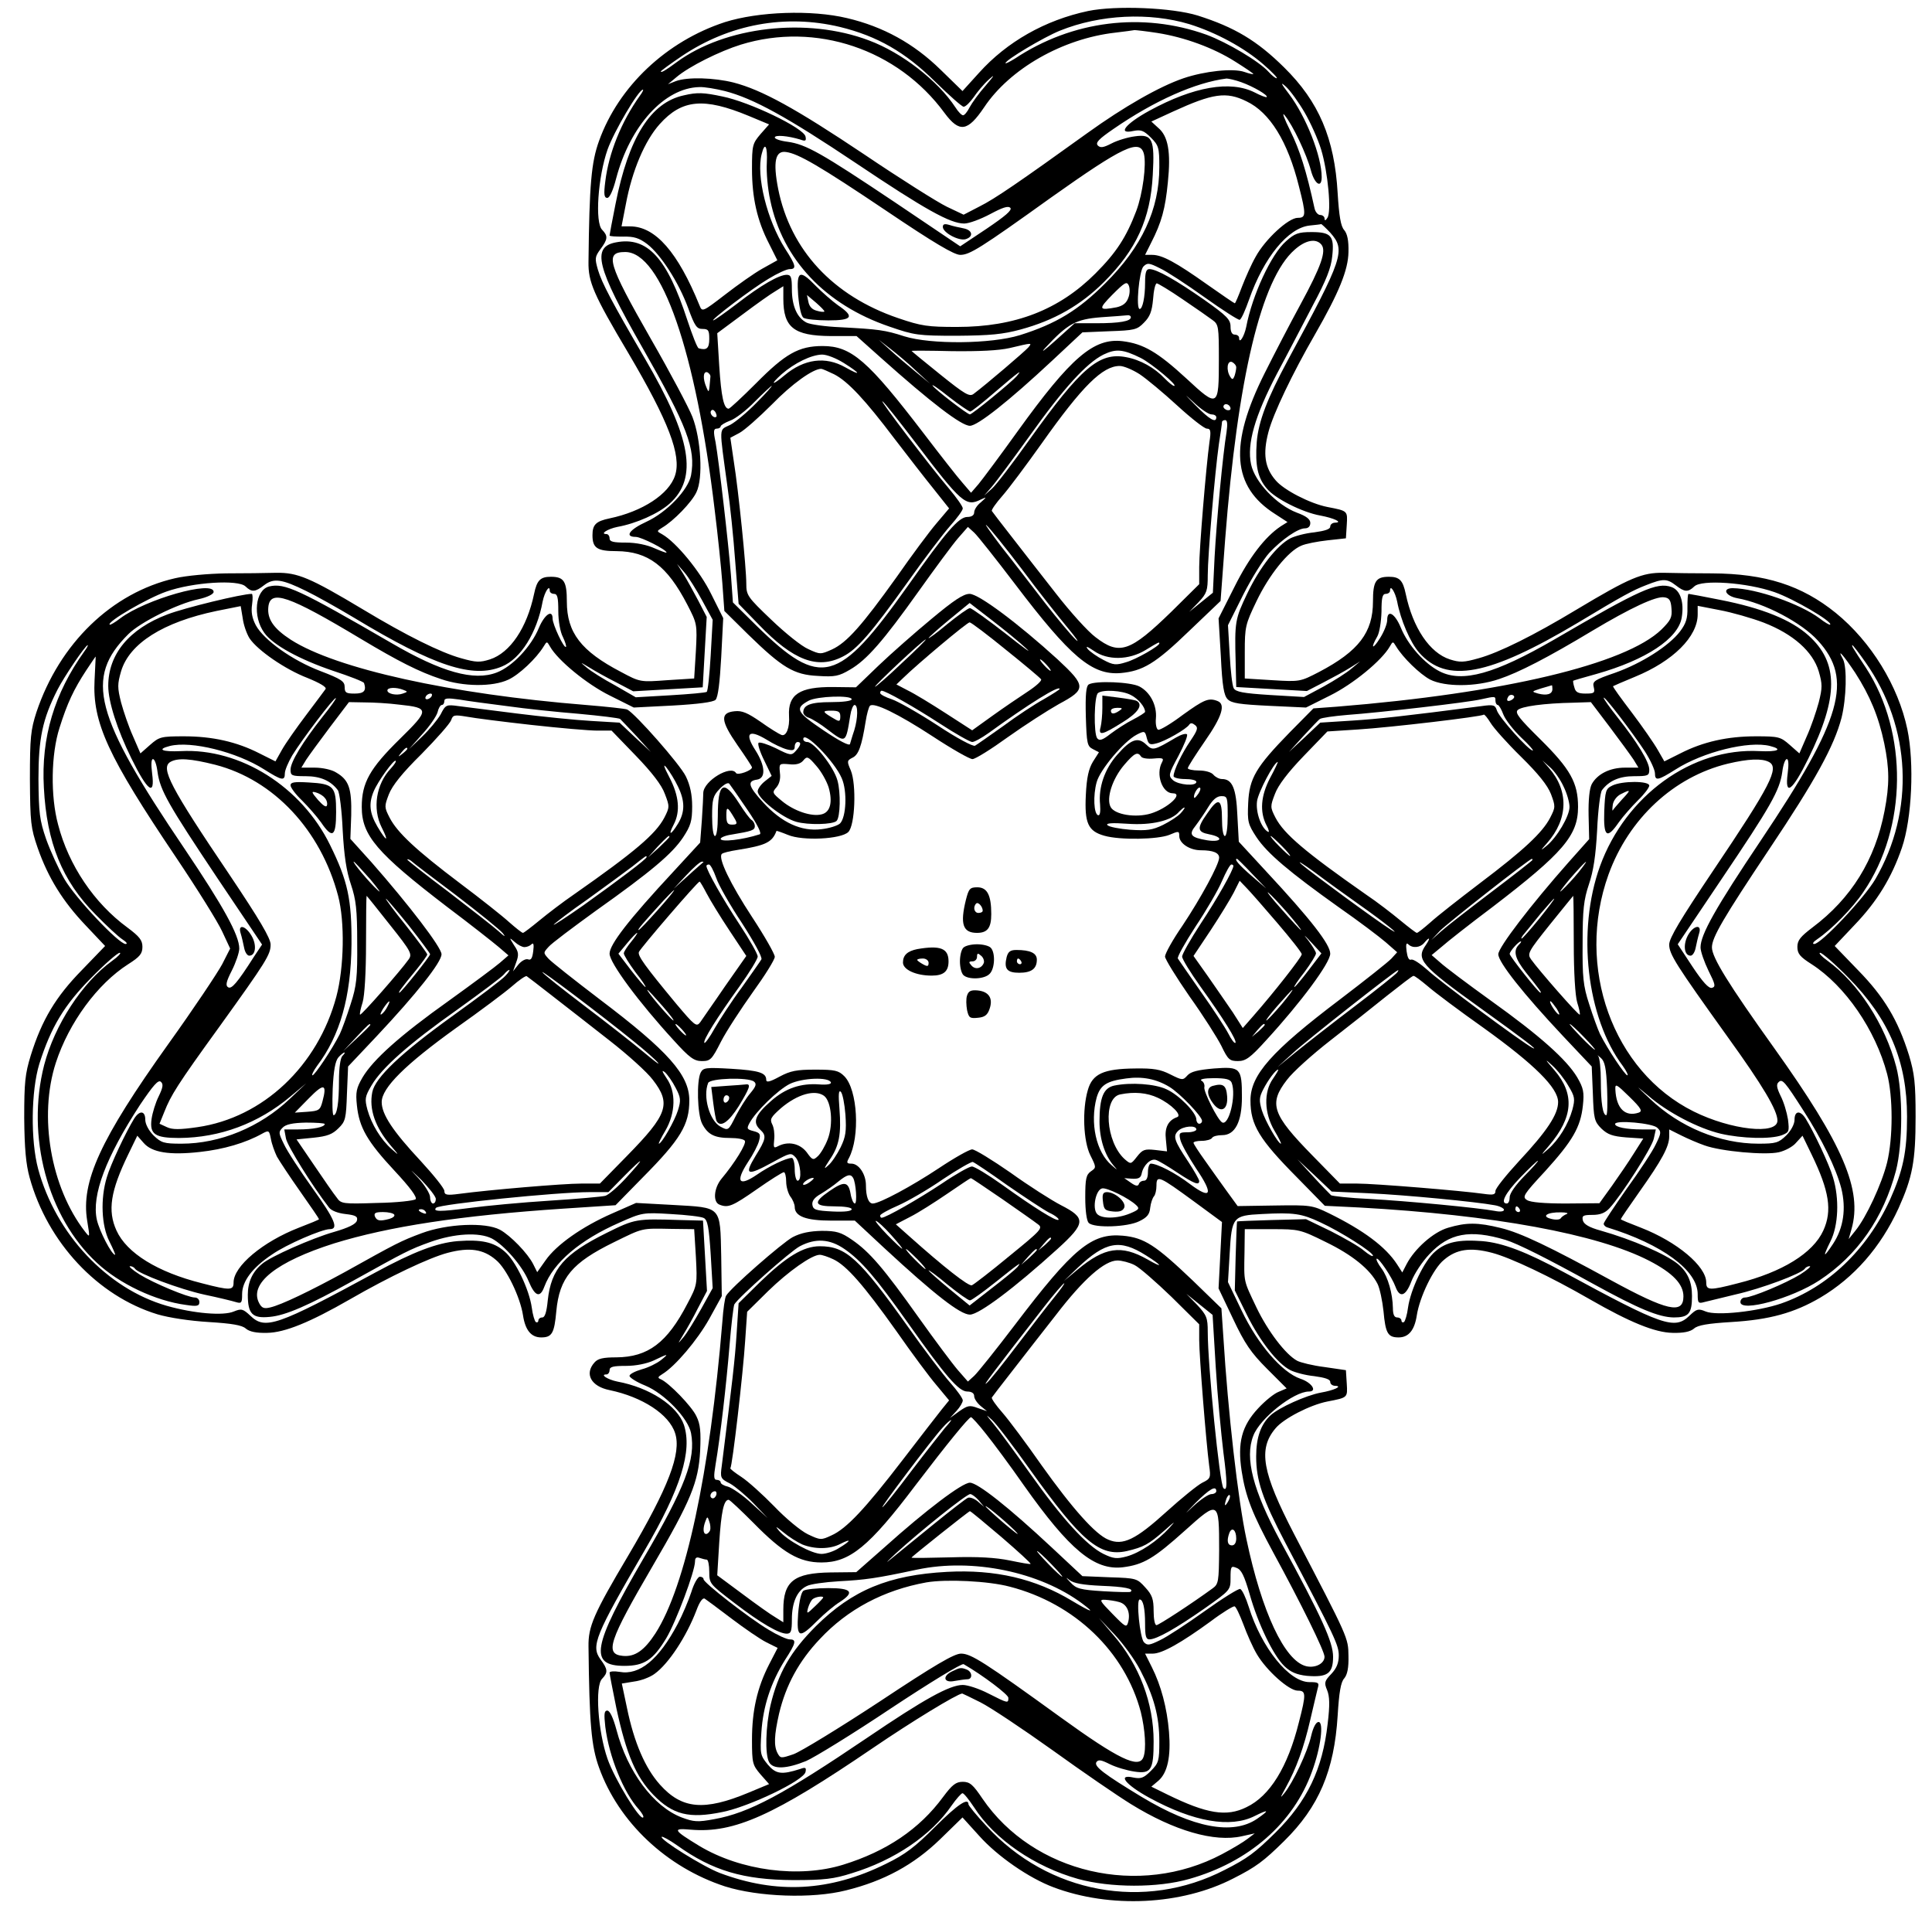 <?xml version="1.0" encoding="UTF-8" standalone="no"?>
<svg
    xmlns:rdf="http://www.w3.org/1999/02/22-rdf-syntax-ns#"
    xmlns="http://www.w3.org/2000/svg"
    xmlns:cc="http://web.resource.org/cc/"
    xmlns:dc="http://purl.org/dc/elements/1.1/"
    xmlns:svg="http://www.w3.org/2000/svg"
    xmlns:inkscape="http://www.inkscape.org/namespaces/inkscape"
    xmlns:sodipodi="http://sodipodi.sourceforge.net/DTD/sodipodi-0.dtd"
    xmlns:ns1="http://sozi.baierouge.fr"
    xmlns:xlink="http://www.w3.org/1999/xlink"
    version="1.0"
    viewBox="0 0 468 464"
  >
  <g
      transform="translate(0 464) scale(.069 -.069)"
      fill="#000000"
    >
    <path
        d="m3820 6686c-151-32-285-108-383-217l-58-64-77 75c-94 92-201 151-328 181-125 30-312 23-429-14-205-67-373-225-442-417-27-75-34-151-37-425-1-70 17-113 140-320 141-239 187-359 164-429-21-66-115-127-230-151-48-10-60-22-60-59 0-45 16-56 85-56 110-1 177-51 248-188 34-66 35-68 30-163l-6-96-95-6c-94-7-95-7-162 29-140 73-190 138-190 247 0 71-10 87-56 87-37 0-49-12-59-60-25-119-84-207-155-230-35-11-48-11-101 4-72 20-193 80-344 171-187 112-230 130-305 129-36-1-115-2-176-2-63-1-140-8-179-17-223-51-406-229-487-470-20-62-23-88-23-235 1-153 3-171 27-241 37-106 89-189 169-273l68-72-82-85c-91-93-140-174-179-299-20-65-23-95-23-220 1-107 6-162 19-209 63-228 239-416 449-480 41-12 113-23 180-27 81-5 117-11 130-23 13-11 37-16 75-15 62 1 150 37 291 118 137 79 278 146 343 163 76 20 125 13 169-25 37-30 85-130 95-194 8-53 29-78 64-78 38 0 46 15 53 92 11 117 55 170 202 242 104 51 95 49 201 47l81-1 6-97c5-97 5-99-30-165-71-137-138-187-249-188-46 0-65-4-77-18-36-40-12-84 53-97 115-24 209-85 230-151 23-70-23-190-164-429-123-207-141-250-140-320 3-274 10-350 37-425 69-192 237-350 442-417 117-37 307-44 425-14 134 33 238 90 330 179l79 77 58-64c65-73 176-149 261-181 199-75 450-63 632 31 79 40 106 60 178 131 122 120 176 247 188 440 5 82 11 118 23 131 11 13 16 37 15 79-1 64 1 60-191 428-112 216-127 298-65 371 28 34 121 82 182 94 72 14 71 13 68 63l-3 47-75 11c-41 5-85 16-96 22-41 22-103 104-143 187-46 97-44 86-42 193l1 82h96c94 0 99-1 188-45 93-45 156-96 182-147 8-16 17-59 21-96 7-77 15-92 53-92 35 0 56 25 64 78 10 64 58 164 95 194 44 38 93 45 169 25 65-17 206-84 343-163 141-81 229-117 291-118 38-1 62 4 75 15 13 12 49 18 131 23 134 8 221 32 313 86 118 70 211 176 274 313 49 109 60 165 60 322 0 119-4 151-23 215-39 125-88 206-179 299l-82 85 68 72c81 84 132 168 168 273 35 102 44 297 19 416-32 152-127 307-251 408-120 97-248 138-435 139-58 0-134 1-170 2-75 1-118-17-305-129-151-91-272-151-344-171-53-15-66-15-101-4-71 23-130 111-155 230-10 48-22 60-59 60-46 0-56-16-56-87 0-108-50-174-189-247-66-34-67-35-164-29l-97 6v93c0 88 2 97 41 178 44 92 111 176 157 195 15 7 57 15 93 19l64 7 3 47c3 50 4 49-68 63-61 12-154 60-182 94-38 44-45 93-25 169 17 65 84 205 163 342 85 148 117 227 118 290 1 40-4 64-15 77-12 13-18 49-23 130-11 192-66 321-188 441-95 94-174 141-303 182-90 28-288 36-385 16zm355-46c96-30 193-83 260-141 31-27 52-49 47-49s-17 10-28 22c-33 37-146 104-219 131-224 80-470 50-672-84-18-11-33-19-33-16 0 11 134 91 191 114 141 57 314 65 454 23zm-1226-10c131-32 230-89 334-192 49-48 94-88 100-88 7 0 22 15 35 33 12 18 36 47 54 63 22 20 19 14-11-21-24-27-49-62-57-77-8-16-18-28-23-28s-17 12-27 28c-61 93-188 192-304 235-217 82-504 49-675-77-39-29-55-38-55-32 0 2 34 27 74 54 167 112 363 148 555 102zm1114-21c95-15 197-52 274-101 35-22 63-41 63-43s-14 1-31 7c-40 14-140 3-214-22-85-29-209-100-337-192-242-174-325-231-379-258l-56-29-59 28c-33 16-163 98-289 183-242 162-360 227-460 253-68 17-161 20-202 5l-28-11 30 25c45 38 152 91 226 114 263 81 551-16 715-240 52-70 81-66 139 20 90 135 275 241 460 262 33 4 64 8 68 9 5 0 41-4 80-10zm295-173c42-15 95-46 89-52-2-2-21 5-42 16-85 43-214 21-370-64-84-46-114-84-56-71 26 5 36 2 61-23 28-28 30-36 30-104 0-148-61-280-190-408-94-94-172-142-300-182-101-31-312-33-405-4-68 22-91 25-225 32-52 2-106 10-118 16-34 17-52 59-52 118 0 41-3 50-18 50-27 0-90-36-174-101-42-32-80-59-84-59-11 0 136 112 194 146 31 19 64 34 74 34 25 0 23 12-16 72-63 100-102 255-82 332 11 45 21 28 18-31-2-32 3-91 12-131 43-208 193-367 419-444 87-30 100-32 237-32 117 1 160 5 223 22 118 32 211 85 293 167 113 113 163 221 171 376 7 125-1 144-63 135-24-3-61-14-82-25-29-15-39-16-48-7-9 10 4 23 55 58 145 100 288 163 397 177 6 0 30-5 52-13zm222-106c21-36 47-94 58-130 24-79 37-219 22-240-6-10-10-11-10-2 0 6-7 12-15 12s-17 10-20 23c-29 133-52 205-85 272-22 44-31 69-20 55 29-35 77-137 92-193 13-49 38-65 38-24 0 73-55 213-115 292-29 38-31 44-10 25 15-14 44-54 65-90zm-2035 75c100-26 218-91 460-253 243-163 331-212 380-212 17 0 57 15 91 33 43 23 63 30 71 22 7-8-18-29-83-73l-93-62-230 155c-257 172-311 203-376 212-25 3-45 10-45 15 0 10 46 6 89-7 19-7 22-5 19 10-5 30-197 122-292 141-66 14-88 15-135 4-117-25-194-148-240-381-12-59-21-109-21-111 0-3 22-4 48-4 38 1 56-5 84-26 48-37 111-135 144-225 23-63 30-73 50-73 21 0 24-5 24-35 0-33-9-41-37-33-5 1-22 45-40 99-71 218-140 294-250 273-87-16-69-87 92-369 158-277 188-356 171-449-10-51-85-130-157-163-59-27-78-53-37-53 19 0 108-45 108-55 0-2-19 5-42 15-26 12-65 20-100 20-45 0-58 3-58 15 0 8-5 15-11 15-24 0 4 18 38 25 67 12 145 47 184 82 100 90 76 230-87 509-115 197-151 265-165 312-11 39-11 45 9 72 26 35 27 46 6 68-26 25-15 185 19 282 23 64 109 210 124 210 3 0-2-10-11-22-65-91-109-201-121-300-6-46-4-58 7-58 8 0 20 25 31 68 49 185 169 318 292 321 17 1 58-6 90-14zm1831-36c82-39 145-141 184-298 26-101 25-111-4-111-33 0-115-76-148-137-15-26-36-74-48-105-12-32-23-58-25-58s-46 30-97 66c-110 78-158 104-193 104h-25l21 42c37 72 50 120 59 213 11 106 1 162-34 191l-24 22 76 35c140 64 187 71 258 36zm-1748-51l72-30-30-34c-28-33-30-39-30-122 0-101 18-182 60-263l29-58-52-29c-29-16-88-58-132-92-78-60-80-61-89-38-76 187-155 278-244 278h-30l15 77c22 119 67 224 119 282 78 87 155 94 312 29zm1388-134c9-37-4-139-27-200-35-92-70-146-143-219-128-128-282-188-486-188-103 0-125 3-207 31-229 78-378 239-421 453-19 97-10 136 28 130 43-6 116-48 351-206 169-114 239-155 260-155 33 0 69 22 320 202 251 178 311 207 325 152zm654-276c55-62 47-86-149-448-71-132-103-214-109-287-6-82 3-126 36-164 29-35 125-83 187-94 48-9 80-24 53-25-10 0-18-6-18-14 0-9-19-15-56-20-31-3-68-13-84-21-46-24-107-101-151-193-43-90-45-99-41-243l2-86 124-7 124-7 58 30c33 17 75 40 94 52l35 22-30-25c-16-14-60-42-98-63l-69-37-119 7c-95 6-121 11-128 24-5 9-11 62-14 119l-6 102 54 108c30 59 71 124 91 146 45 48 101 86 125 86 12 0 19 7 19 19 0 13-14 24-47 36-71 27-148 108-161 170-15 71 13 169 91 318 36 67 92 175 126 240 47 88 64 131 68 172 8 72-4 85-73 85-46 0-59-5-89-32-52-45-119-190-140-301-7-34-25-62-25-38 0 6-7 11-15 11-10 0-15 10-15 28 0 25-13 38-92 94-99 69-167 108-193 108-11 0-15-11-15-47 0-52-9-93-19-93-14 0-2 133 13 149 14 14 20 13 58-6 24-11 94-57 157-102s118-80 123-79c6 2 20 34 33 71 52 148 137 252 213 260 20 2 38 4 40 5 1 1 16-13 32-30zm-31-42c18-22 0-75-74-211-36-66-92-174-125-240-126-251-115-399 37-495l43-28-24-15c-55-37-110-108-162-212l-56-111 8-133c5-106 11-138 24-151 14-14 43-18 146-23l129-6 84 42c81 40 182 123 210 172 11 19 11 19 22 1 24-40 84-98 120-117 52-26 160-26 242 2 69 23 170 75 328 170 134 80 222 121 251 117 18-2 24-10 26-39 3-32-3-42-35-74-126-122-555-224-1140-271l-82-6-83-84c-119-122-142-161-146-248-3-66-1-74 29-120 38-57 115-122 289-246 69-48 143-104 165-123l40-35-20-22c-11-12-92-76-180-143-242-183-315-266-315-355 0-86 30-136 165-272l96-98 122-6c469-26 835-93 1017-187 83-43 120-82 120-125 0-64-57-51-255 57-214 117-316 166-386 183-81 20-121 20-185 1-52-15-118-74-146-128l-15-29-18 28c-40 62-118 120-240 180-58 28-64 29-190 27l-130-2-40 55c-22 31-57 79-77 108-20 28-37 54-38 59 0 4 13 7 29 7 17 0 33 5 36 10 3 6 19 10 36 10 45 0 69 47 69 133 0 103-5 108-98 101-57-5-81-11-93-24-16-18-18-18-60 3-35 18-60 22-124 21-111-1-150-19-166-76-20-68-16-179 9-229 21-42 21-43 2-56-17-12-20-26-20-92 0-46 5-82 12-89 19-19 137-15 178 6 27 13 36 24 38 47 2 17 8 34 13 40 5 5 9 22 9 38 0 38 9 34 132-56l98-72-6-117-6-116 51-107c41-87 63-119 119-175l69-69-28-12c-16-6-48-32-72-58-58-62-73-121-58-220 14-91 38-151 111-286 96-176 180-346 180-366 0-24-33-41-65-33-75 19-155 189-209 445-30 139-65 449-81 708l-7 103-100 97c-131 125-171 151-246 158-109 10-174-43-379-313-67-88-131-168-143-179l-22-20-35 40c-19 22-81 105-138 185-123 173-172 230-233 272-39 27-55 32-107 32-42-1-73-7-102-22-37-20-219-179-234-206-4-6-10-47-13-91-44-532-129-929-235-1094-39-60-72-83-114-79-65 6-50 51 104 315 135 231 161 295 167 404 3 67 1 94-13 122-16 35-97 118-125 130-12 5-11 8 5 18 45 27 123 119 165 194l44 80-2 140c-4 178 3 170-170 180l-129 7-84-37c-105-46-196-110-234-165l-29-41-14 28c-19 38-80 101-117 121-51 27-185 21-274-12-75-28-88-35-271-137-119-65-222-115-262-124-21-5-29-2-38 15-37 69 61 146 263 210 191 59 443 98 805 122l183 12 95 97c134 135 164 186 164 271 0 89-73 172-315 355-88 67-169 131-179 142-19 21-19 21 0 42 10 12 85 68 165 126 196 139 269 201 307 258 27 41 32 58 32 109 0 41-7 74-22 105-20 42-178 221-206 235-7 3-72 10-145 16-474 38-877 127-1036 229-60 39-83 72-79 114 6 64 70 42 325-111 132-79 205-116 281-141 78-27 182-28 237-2 37 17 98 74 124 117 11 18 11 18 22-1 27-48 129-132 210-172l84-42 137 7c89 5 142 12 150 20 9 9 15 61 20 150l7 137-42 84c-39 80-123 182-172 210-20 11-20 11-1 23 40 23 105 90 121 125 24 49 16 186-14 264-12 31-77 154-146 274-152 266-163 305-90 305 127 0 248-349 314-905 11-88 23-204 27-258l7-97 83-82c120-117 161-142 245-146 60-4 74-1 113 22 59 34 117 101 241 275 57 80 119 164 138 186l35 40 22-20c12-11 76-92 143-180 195-257 271-321 371-313 78 7 122 33 241 148l110 105 16 215c44 569 127 916 244 1018 38 34 75 41 94 18zm-678-187c-6-18-19-28-41-33-64-12-65-7-15 44 44 44 51 48 58 32 4-10 4-29-2-43zm191-5c46-31 93-64 105-73 21-15 22-24 22-136 0-171-2-173-114-69-101 93-151 122-224 131-101 12-181-56-369-317-61-85-123-168-137-185l-26-30-30 35c-17 19-78 97-136 173-196 256-254 307-355 307-84 0-131-27-234-131-49-49-92-89-96-89-17 0-26 42-33 150l-7 115 89 66c48 36 100 73 116 82l27 17v-44c0-101 37-130 166-131h91l84-75c178-159 284-240 314-240 27 0 137 87 288 228l107 100 95 4c87 3 97 5 121 30 21 21 28 39 32 82 2 31 8 56 13 56 4 0 46-25 91-56zm-182-63c0-14-39-21-121-21h-76l-69-62c-38-34-53-45-34-24 79 85 107 100 195 107 44 3 86 6 93 7 6 1 12-2 12-7zm-755-187l50-46-50 41c-27 22-68 57-90 77l-40 36 40-31c22-17 63-51 90-77zm395 81c-11-13-149-131-192-163-14-11-30-2-117 68-56 45-101 82-101 83s64 1 143-1c95-1 162 2 202 11 80 19 79 19 65 2zm395-37c39-20 132-98 117-98-5 0-19 12-33 26-36 38-86 66-136 75-94 18-158-37-337-287-59-83-119-162-134-175l-27-24 26 30c15 17 75 98 134 180 119 167 199 255 259 285 44 21 68 19 131-12zm-1042-18c59-37 62-47 5-15-70 40-145 30-214-28-44-37-52-34-10 4 46 40 104 68 142 69 17 0 50-13 77-30zm1377-15c0-7-3-21-6-30-5-13-8-14-15-3-15 23-11 58 6 52 8-4 15-12 15-19zm-339-24c24-16 83-65 132-110 48-44 95-81 104-81 13 0 15-8 9-47-12-88-36-377-36-439v-60l-97-96c-146-142-183-155-267-90-27 20-89 89-138 152s-120 153-156 200c-37 47-68 88-70 91-2 4 15 28 37 53s84 108 138 184c143 202 214 272 274 272 14 0 45-13 70-29zm-1073 0c49-25 110-91 212-226 46-60 108-140 138-177l54-68-44-52c-25-29-88-114-141-190-121-169-174-229-226-253-40-18-42-18-83 1-24 10-82 57-130 103-84 80-88 86-88 127 0 56-27 324-44 430l-12 82 32 17c17 9 68 54 114 100 70 72 144 125 173 125 4 0 24-9 45-19zm-434-9c-5-59-5-58-14-37-13 30-12 57 3 53 6-3 12-10 11-16zm1075 2c-18-21-156-134-164-134-9 0-123 88-131 101-4 7 23-12 58-40 36-28 70-51 74-51 5 0 45 32 89 70 83 71 97 81 74 54zm-913-93c-32-33-74-68-93-78-40-20-39 2-9-218 9-60 21-177 27-260l12-150 71-73c121-126 206-158 295-112 50 25 100 83 228 262 58 82 125 170 149 197s44 54 44 61-22 38-48 69c-64 75-247 315-234 307 6-3 58-69 116-145 161-212 177-226 229-200 22 10 22 10 0-10-13-10-23-26-23-35 0-10-9-16-24-16-30 0-75-52-209-242-245-345-305-361-531-140l-83 82-7 97c-9 115-42 397-54 466-8 37-7 47 4 47 8 0 14 4 14 8s15 13 33 20c18 6 57 36 87 67 30 30 57 55 59 55 3 0-21-27-53-59zm1597-41c9 0 17-4 17-10 0-22-24-8-74 43-39 40-41 42-6 10 25-24 53-43 63-43zm67 20c0-5-7-7-15-4-8 4-12 10-9 15 6 11 24 2 24-11zm-1805-28c-8-8-25 10-19 20 4 6 9 5 15-3 4-7 6-15 4-17zm1791-54c-13-78-35-311-42-439l-6-125-42-34-41-33 33 34c29 31 32 41 32 94 0 71 25 360 39 460 6 39 11 73 11 78 0 4 5 7 11 7 8 0 9-14 5-42zm-718-482c58-78 131-170 161-206s42-54 28-41c-15 14-64 72-109 130s-113 147-152 196c-38 50-62 84-53 76 10-8 66-77 125-155zm-1123-109l37-68-7-125c-4-68-10-126-14-128-4-3-61-8-128-12l-121-7-73 42c-41 22-85 50-99 62-25 21-25 21 10 0 19-12 62-36 94-52l59-31 122 7 122 7 7 124 7 123-30 58c-17 32-40 74-52 93l-22 35 26-30c14-16 42-61 62-98zm-1390 33c33-16 110-59 170-95 280-169 415-213 517-170 66 27 123 118 143 228 7 34 25 62 25 38 0-6 7-11 15-11 12 0 15-13 15-60 0-36 7-74 16-91 8-17 13-33 11-35-7-7-47 79-47 99 0 34-28 15-48-32-27-66-93-136-148-157-80-31-194 1-369 103-326 189-376 212-430 199-49-12-59-105-17-163 30-42 123-93 241-133 58-19 107-38 109-43 9-27 0-37-33-37-30 0-35 3-35 23s-12 28-85 56c-98 37-199 109-227 161-13 25-17 46-13 73 3 20 2 37-1 37-35 0-236-49-296-72-135-51-208-140-208-251 0-55 31-152 81-254 57-116 84-136 73-53-4 31-3 50 3 50s13-20 16-45c9-65 38-115 211-374l156-232-28-42c-60-94-79-115-91-108-10 6-7 20 13 59 14 28 26 63 26 77 0 47-56 148-192 350-318 470-352 600-197 754 41 41 171 106 245 122 32 7 54 18 54 26 0 42-239-26-328-93-18-14-35-24-37-22-10 10 133 93 199 116 93 33 253 43 278 18 22-21 34-20 66 5 33 25 62 21 147-21zm4808 20c31-24 43-25 65-4 25 25 185 14 282-20 66-23 205-104 195-114-2-2-19 8-37 22-68 51-223 105-305 106-38 0-26-27 15-35 96-17 227-86 284-149 125-136 85-276-200-701-159-237-212-331-212-376 0-14 13-51 28-82 24-48 26-56 12-60-11-3-32 20-68 74l-52 79 154 229c172 255 204 311 213 376 3 25 10 45 16 45s7-19 3-50c-11-83 16-63 73 53 106 215 106 336 0 431-61 55-162 96-310 125-59 12-109 21-111 21-3 0-4-22-4-48 1-38-5-56-26-84-39-51-135-112-228-145-73-25-80-30-75-50 5-21 2-23-29-23-26 0-35 5-39 22-4 12-5 23-4 23 1 1 38 12 82 24 173 49 287 124 299 198 9 54-5 96-36 107-51 18-109-8-411-184-209-121-323-153-403-112-53 27-111 92-136 153-21 51-48 66-48 27 0-13-11-41-25-63-26-42-35-38-10 5 8 14 14 52 15 88 0 48 3 62 15 62 8 0 15 5 15 11 0 24 18-4 25-38 12-64 46-144 77-179 97-110 244-82 558 105 156 94 193 114 240 132 58 23 72 23 103-1zm-5007-186c28-42 125-109 203-139 44-18 68-32 64-39-4-6-35-47-68-91-34-45-72-99-85-122l-23-41-56 28c-80 41-166 60-265 60-81 0-87-2-119-30l-34-30-26 60c-15 33-33 86-42 119-13 52-13 64 0 109 29 98 148 173 335 212l85 17 7-42c3-24 14-55 24-71zm5316 55c103-40 172-101 193-171 13-45 13-57 0-109-9-33-27-86-42-119l-26-60-34 30c-32 28-38 30-119 30-99 0-185-19-265-60l-56-28-23 40c-13 23-54 82-91 131-38 50-68 91-66 93 1 1 36 16 77 33 134 55 220 141 220 219v30l77-15c43-8 113-28 155-44zm-2122-73c0-9-81-56-117-66-35-11-45-10-79 8-22 11-47 29-55 38-9 12-3 10 21-6 48-34 123-33 182 3 46 28 48 29 48 23zm-3774-28c-105-147-152-302-142-478 10-193 64-327 181-445 39-40 81-79 95-88s19-16 11-16c-23-1-176 161-215 228-20 35-49 98-64 140-23 67-26 91-27 211 0 142 14 210 67 314 23 45 98 156 106 156 2 0-3-10-12-22zm6253-38c161-229 174-521 35-761-39-67-192-229-215-228-8 0-3 8 11 17 51 35 124 109 162 166 154 225 157 558 9 786-20 30-40 61-44 68-4 6-6 12-4 12s23-27 46-60zm-36-37c52-81 82-153 102-248 18-88 19-144 1-237-33-172-117-307-253-409-42-32-53-45-53-68 0-24 9-35 50-61 118-76 224-230 265-385 21-80 21-224 0-311-19-76-73-192-111-239l-24-30 10 35c39 137-29 296-271 635-161 225-219 319-219 354s40 103 202 346c162 242 227 361 253 460 17 68 20 177 5 206-23 42 1 15 43-48zm-6181-25c-8-150 47-268 286-623 74-110 147-227 162-260l28-60-28-55c-16-30-100-156-189-280-240-336-307-484-285-620 10-61 10-61-8-38-120 155-163 404-102 592 46 141 146 277 254 346 41 26 50 37 50 61 0 23-10 36-53 68-116 85-206 218-243 361-27 99-25 247 5 340 27 86 50 135 94 202 18 27 32 48 33 48 0 0-2-37-4-82zm5118-32c0-18-19-24-50-16-24 7-24 7 10 18 19 5 36 11 38 11 1 1 2-5 2-13zm-4034-3c16-6 16-7-2-13-22-8-54-1-54 11 0 11 31 12 56 2zm99-23c-3-5-11-10-16-10-6 0-7 5-4 10 3 6 11 10 16 10 6 0 7-4 4-10zm3794-11c-16-10-23-4-14 10 3 6 11 8 17 5 6-4 5-9-3-15zm-4177-61c-70-89-112-158-112-185 0-21 4-23 53-23 52 0 88-16 113-49 6-8 14-71 17-140 5-91 13-144 29-191 18-54 22-88 22-205 1-120-2-151-23-215-13-41-30-88-38-105-26-52-88-145-96-145-4 0 3 15 16 33 81 107 119 242 121 427 1 158-13 222-75 348-100 205-316 341-524 330-66-3-86 6-39 18 75 19 235-21 331-82 62-39 73-42 73-14 0 11 12 39 26 63 35 57 148 206 153 201 2-2-19-31-47-66zm648 38c63-9 177-21 252-27 76-7 141-15 145-18 4-4 30-31 58-61l50-55-55 51-55 52-100 6c-55 3-172 15-260 26s-180 23-205 26c-43 6-46 5-63-29-11-19-40-54-65-78l-46-44 46 52c26 28 50 63 54 77 3 14 10 26 15 26s9 6 9 14c0 10 11 11 53 5 28-5 104-15 167-23zm3470 19c0-8 4-15 8-15s13-15 20-34c7-18 35-54 62-80 27-25 45-46 41-46-14 0-119 117-126 141-6 19-12 21-54 15-277-36-362-45-456-51l-110-7-55-52-55-51 50 55c28 30 54 58 59 61 6 4 48 10 95 14 112 8 426 44 471 55 50 11 50 11 50-5zm524-177c20-31 36-66 36-78 0-28 11-25 73 14 96 61 256 101 331 82 47-12 27-21-37-18-237 13-470-156-560-404-82-227-47-532 80-701 13-18 20-33 16-33-8 0-70 93-96 145-8 17-25 64-38 105-21 64-24 95-23 215 0 117 4 151 22 205 16 47 24 100 29 191 3 69 11 132 17 140 25 33 61 49 113 49 49 0 53 2 53 23 0 27-42 96-111 183-27 34-49 65-49 69 0 11 102-123 144-187zm-4371 163c105-11 105-18 1-120-106-104-134-154-134-239 0-100 52-161 300-351 80-60 161-124 180-140l35-30-30-26c-16-14-97-74-179-133-173-123-266-207-303-269-22-38-25-52-20-99 8-77 36-126 132-229 55-59 80-93 74-100-6-5-66-12-135-13-121-4-127-3-142 19-10 12-45 63-79 113l-62 91 60 6c48 5 66 12 87 33 25 24 27 34 30 122l4 95 101 107c139 148 227 259 227 287 0 24-115 174-246 323l-74 82 3 83c2 94-8 124-53 150-15 10-49 17-75 17h-47l17 28c10 15 47 66 84 115l66 87 55-1c30 0 85-3 123-8zm4248-78c37-49 74-100 84-115l17-28h-47c-53 0-97-22-117-58-8-16-12-55-11-109l2-84-73-82c-131-148-246-298-246-322 0-28 88-139 227-287l101-107 4-95c3-88 5-98 30-123 22-21 39-27 87-31l60-4-33-52c-18-29-53-80-77-114l-44-61-118-1c-74 0-124 4-136 12-18 11-13 19 64 102 96 106 124 154 132 230 5 47 2 61-20 99-37 62-131 146-303 269-82 59-162 119-178 134l-30 26 35 29c19 17 99 80 179 140 248 190 300 251 300 351 0 85-27 133-133 238-73 72-89 92-79 102 13 13 92 24 197 26l60 2 66-87zm-3786 7c99-11 203-20 231-20h51l85-88c56-58 91-103 102-134 17-44 17-47-2-84-30-57-104-120-317-269-38-26-93-68-122-92-28-23-54-43-57-43-4 0-25 17-49 38-23 21-100 82-172 136-155 117-220 178-247 230-19 37-19 40-3 82 12 31 47 75 115 142 53 54 100 107 104 119 6 18 11 19 54 12 26-5 128-18 227-29zm3475-112c60-59 93-100 105-131 16-43 16-46-3-83-27-52-92-113-247-230-71-54-149-115-172-136-24-21-45-38-49-38-3 0-29 20-57 43-29 24-83 66-122 92-213 149-287 212-317 269-19 37-19 40-2 84 11 30 46 76 101 133l83 86 108 7c113 7 434 45 441 52 2 2 13-11 24-29 10-17 58-71 107-119zm-3910 28c0-2-8-10-17-17-16-13-17-12-4 4s21 21 21 13zm-674-56c205-53 370-229 431-460 24-91 21-251-6-353-65-244-258-426-488-459-62-9-88-9-107 0l-26 12 17 42c23 58 45 94 192 297 167 232 181 255 181 290 0 22-39 88-145 246-208 308-242 374-207 395 26 15 71 12 158-10zm616-13c-52-55-65-141-32-207 27-53 17-51-15 3-28 48-31 81-13 124 14 34 71 113 77 107 3-2-5-14-17-27zm4838 23c38-20 6-82-196-382-114-170-154-236-154-259 0-34 23-70 205-324 124-172 175-258 175-294 0-51-163-33-294 32-284 141-416 507-299 832 71 196 229 343 419 389 72 17 119 19 144 6zm-3830-86c25-51 25-90 0-131s-36-43-15-3c24 46 19 101-15 166-20 38-23 50-10 34 11-14 29-43 40-66zm2079 30c-33-63-37-119-13-166 9-16 11-27 5-23-24 14-43 69-38 107 4 31 60 138 73 138 1 0-10-25-27-56zm1030-30c12-24 21-56 21-72 0-32-44-107-81-137-22-18-22-17 2 10 75 85 77 184 6 265l-22 25 27-24c15-13 36-43 47-67zm-3139-177c0-2-17-19-37-38l-38-34 34 38c33 34 41 42 41 34zm2150-32c19-19 32-35 29-35s-20 16-39 35-32 35-29 35 20-16 39-35zm-2230-39c0-7-96-79-223-170-60-42-106-72-103-67 4 5 57 46 119 89 61 44 132 96 157 115 48 38 50 40 50 33zm2505-169c81-57 151-113 108-86-52 33-281 201-313 229-19 17 1 5 45-27 44-33 116-85 160-116zm-3175 36c80-61 154-121 165-134 12-15 7-13-15 7-19 17-99 79-177 139-79 59-143 110-143 112 0 3 6 1 13-4 6-6 77-60 157-120zm3780 123c0-2-64-52-142-111-79-60-159-122-178-139l-35-31 30 32c24 25 313 252 323 253 1 0 2-2 2-4zm-4080-68c29-35 41-52 26-38-28 25-91 100-84 100 2 0 28-28 58-62zm4242 25c-17-21-43-49-58-63s-3 3 26 38c60 69 78 83 32 25zm-4173-185c75-94 79-103 65-122-26-37-166-197-170-193-2 2 2 21 9 43 7 23 12 106 12 206 0 93 1 168 2 168s38-46 82-102zm4156-66c0-100 5-183 12-206 7-22 11-41 9-43-4-4-144 156-171 194-14 20-10 27 66 122 45 56 82 101 82 101 1 0 2-75 2-168zm-4090 64c41-52 75-98 75-101 0-7-102-135-108-135-5 0 5 14 60 81 21 26 38 50 38 53 0 4-34 50-75 102-42 52-73 94-70 94 2 0 38-42 80-94zm3969 24c-31-38-59-70-62-70s1 8 10 18c8 9 33 41 57 70 24 28 45 52 47 52 3 0-21-31-52-70zm-3563-100c8 0 19 4 25 10 7 7 9-1 6-24-3-25-8-33-18-29-8 3-23-5-34-18l-19-24 11 31c10 27 9 37-7 60-18 29-18 29 2 12 11-10 26-18 34-18zm3165 8c-36-51-19-71 194-224 146-105 208-152 179-137-36 19-328 235-368 273-25 22-50 39-57 36-8-3-13 8-16 30-3 23-1 31 6 24 15-15 42-12 56 5 19 23 23 18 6-7zm326 0c-21-21-13-49 25-97 51-64 56-71 51-71-7 0-108 128-108 136 0 9 31 44 39 44 3 0 0-5-7-12zm-4938-56c-106-77-202-225-239-366-64-250 12-534 185-694 79-74 206-134 313-148 39-6 47-4 47 10 0 9-7 16-16 16-24 0-144 50-194 81-25 16-40 29-33 29 6 0 14-4 17-9 11-17 157-72 244-91 48-10 97-22 110-26 20-6 22-3 22 28 0 45 36 93 105 139 50 35 175 89 203 89 32 0 17 35-59 141-45 63-91 133-102 157-19 39-20 43-5 58 11 12 36 17 82 18 36 0 66-2 66-5 0-11-41-19-94-19h-48l6-32c5-26 92-166 151-242 8-11 31-20 58-23 36-4 44-9 40-23-3-12-29-25-81-40-77-22-224-87-252-112-34-28-50-64-50-108 0-68 16-84 77-78 56 5 136 40 293 127 184 102 196 109 271 136 84 30 171 35 216 12 43-23 107-96 129-150 22-53 40-60 55-19 32 85 125 164 264 225 79 35 82 36 180 30 55-3 107-9 116-14 13-7 18-32 24-127l7-119-41-74c-23-41-50-85-62-99-21-25-21-25 0 10 12 19 36 62 52 94l31 59-7 124-7 123-82 2c-152 5-157 4-256-45-149-74-195-126-207-237-4-41-10-60-19-60-8 0-14-5-14-11 0-5-4-8-9-5-4 3-11 26-14 50-9 65-58 167-96 198-38 33-82 42-164 36-73-6-156-38-287-109-348-189-389-203-441-153-26 24-31 26-58 15-37-16-141-7-236 20-209 60-389 252-451 480-27 100-25 274 4 369 41 129 87 206 183 303 47 48 92 87 99 87s-5-13-26-28zm6095-59c143-145 206-294 206-488 0-125-14-189-60-292-81-176-218-307-382-364-82-28-227-44-265-28-26 11-32 9-57-15-52-50-93-36-441 153-131 71-214 103-287 109-82 6-126-3-164-36-38-31-87-133-96-198-3-24-10-47-14-50-5-3-9 0-9 5 0 6-7 11-15 11-10 0-15 10-15 33-1 51-17 108-40 139-12 16-20 32-17 34 6 6 54-65 66-98 15-41 36-34 56 19 10 26 38 69 63 95 69 74 142 88 268 50 40-12 146-65 307-154 160-88 230-117 283-118 52 0 64 13 64 75 0 50-15 84-50 113-42 34-158 85-271 117-40 11-58 22-62 35-4 17 0 20 34 20 27 0 44 7 59 23 42 45 150 214 156 245l7 32h-49c-54 0-94 8-94 19 0 15 132 3 148-13 15-14 14-19-5-58-11-24-57-94-102-156-44-63-81-118-81-123s6-11 13-13c192-59 317-151 317-234 0-31 2-34 23-28 12 3 62 15 111 27 89 20 231 73 242 90 3 5 11 9 17 9 7 0-8-13-33-29-50-31-170-81-194-81-9 0-16-7-16-16 0-37 181 13 277 76 134 88 225 219 269 385 24 93 25 274 1 365-39 149-134 294-241 372-21 15-33 28-26 28s52-39 99-87zm-4715 6c-10-12-95-76-187-142-179-129-270-215-280-266-12-60 10-123 65-188 30-35 30-36 4-13-39 34-72 89-86 139-10 38-9 46 14 85 36 62 132 147 302 267 82 59 156 114 163 123s16 16 19 16-3-10-14-21zm451-230c39-31 77-65 85-75s-14 7-50 37-129 103-207 162c-79 60-146 113-149 119-7 11 209-152 321-243zm2680 242c-3-5-69-58-148-118-78-59-171-132-207-161l-65-53 55 50c45 42 358 288 368 290 2 1 1-3-3-8zm-2965-83c47-36 137-107 200-156s132-111 152-138c65-84 52-121-90-266l-96-98h-65c-64 0-323-22-428-36-45-6-53-4-53 10 0 9-37 55-82 104-99 106-138 165-138 208 0 50 83 132 261 260 85 60 173 126 197 147s47 37 51 35c3-2 44-33 91-70zm3072 35c24-21 112-87 197-147 178-128 261-210 261-260 0-43-39-102-138-208-45-49-82-95-82-104 0-13-7-15-42-10-77 11-382 36-444 36h-60l-96 98c-142 145-155 182-90 266 20 27 89 89 152 138s153 120 200 158c47 37 88 69 92 69 4 1 26-16 50-36zm-3652-72c-5-11-15-23-21-27-6-3-3 5 6 20 20 30 30 35 15 7zm4105-7c9-15 12-23 6-20-11 7-35 46-28 46 3 0 12-12 22-26zm-4165-57c0-2-21-23-47-47l-48-45 45 48c41 44 50 52 50 44zm4260-42c24-25 42-45 39-45s-25 20-49 45-42 45-39 45 25-20 49-45zm-4358-67c-7-7-12-42-12-87 0-78-7-121-19-121-4 0-5 42-3 93 3 64 9 97 20 110 8 9 18 17 21 17s0-5-7-12zm4440-115c2-51 1-93-3-93-12 0-19 43-19 121 0 41-4 80-9 86s-1 3 9-6c14-12 19-36 22-108zm-136 10c23-38 24-46 14-84-14-50-47-105-86-139-26-23-26-22 4 13 85 100 91 181 19 265-34 39-35 42-8 17 18-16 44-49 57-72zm-3134-7c18-34 19-44 8-79-11-36-57-117-67-117-2 0 8 21 23 46 36 62 38 136 4 184-16 24-18 30-6 21 9-8 27-33 38-55zm2097 32c-33-46-31-121 5-182 15-25 25-46 23-46-10 0-56 81-67 117-10 34-10 45 5 74 17 33 44 69 52 69 3 0-6-14-18-32zm-363-29c36-22 114-103 114-119 0-5-4-10-10-10-5 0-10 7-10 15 0 24-62 87-105 106-40 19-125 25-183 13-38-8-52-42-52-126 0-60 18-117 48-153 17-20 17-20-5-1-55 46-77 149-53 238 13 44 35 58 104 67 57 8 106-2 152-30zm-3549-33c-11-22-22-58-25-80-7-53 12-66 97-66 143 1 278 51 391 146l55 46-58-55c-104-99-245-157-380-157-62 0-71 3-98 29-17 17-29 40-29 55 0 32-20 34-39 4-29-47-83-161-96-206-23-75-19-170 9-225 13-26 22-47 20-47-12 0-55 83-64 123-19 86 32 220 152 404 46 68 64 89 73 80 9-8 7-20-8-51zm3767 48c17-44-10-154-34-139-16 10-65 108-62 123 2 8-2 19-10 23-8 5 9 9 43 9 43 0 58-4 63-16zm2008-99c64-99 114-202 132-271 18-72 8-140-29-196-34-51-37-48-9 9 28 55 32 150 9 225-13 45-67 159-96 206-19 30-39 28-39-4 0-15-12-38-29-55-27-26-36-29-98-29-135 0-276 58-380 157-53 50-54 51-6 11 67-58 174-114 254-133 74-17 176-20 215-5 25 10 26 13 21 55-4 25-15 62-26 83-13 27-16 40-7 48 13 13 22 2 88-101zm-5200 33c-8-30-12-33-53-36l-44-3 50 51c52 53 64 51 47-12zm4621-39c-48-16-79 15-82 81-1 22 3 20 49-25 42-41 47-51 33-56zm-1688 52c47-22 87-62 67-68-31-11-44-37-39-78l4-42-42 5c-37 4-44 1-63-23-22-28-22-28-44-9-66 60-77 215-15 227 49 10 94 6 132-12zm135-111c0-5-14-10-31-10-29 0-31-2-25-27 4-16 29-60 55-100 62-91 54-111-21-55-51 39-115 72-138 72-5 0-10-13-10-30 0-19-5-30-14-30-8 0-16-5-18-12-3-8-11-7-28 5l-23 16 28-2c22-1 30 3 33 18 6 30 32 54 50 48 10-3 43-23 76-45 59-39 76-45 76-29 0 5-17 35-38 67-50 75-55 90-36 109 17 17 64 21 64 5zm-3228-95c9-16 46-72 82-123s66-95 66-97-32-15-71-30c-126-49-229-135-229-192 0-28-11-29-111-3-156 39-264 106-300 185-32 70-21 139 41 267l32 66 22-25c29-34 91-44 198-32 83 9 161 32 218 64 24 13 25 12 31-18 3-18 13-45 21-62zm5012 39c58-21 213-35 261-24 22 5 50 20 61 34l22 24 32-66c62-128 73-197 41-267-36-79-144-146-300-185-100-26-111-25-111 3 0 57-103 143-229 192-39 15-71 28-71 30s30 46 66 97c78 110 104 158 104 193v25l42-21c22-11 59-27 82-35zm-3785-113c-30-33-63-61-74-64s-99-11-195-17-224-18-284-26c-100-13-128-13-115 1 13 13 424 55 539 55h66l54 55c72 73 77 70 9-4zm2606-55c130-6 378-30 442-42 18-3 33-11 33-16 0-6-13-8-32-4-59 11-310 35-440 42-69 3-130 10-135 13-4 4-33 33-63 66l-55 60 60-56 60-57 130-6zm547 61c-31-32-52-61-52-75 0-12-4-22-10-22-24 0-6 36 47 91 31 32 59 59 62 59s-18-24-47-53zm-3822-81c0-9-4-16-10-16-5 0-10 10-10 22s-19 43-42 68c-33 35-31 33 10-6 28-29 52-59 52-68zm2459-22c13-12 9-16-22-29-46-19-101-19-116-1-17 20-4 84 18 89 16 4 94-34 120-59zm1346-14c3-5 1-10-4-10-6 0-11 5-11 10 0 6 2 10 4 10 3 0 8-4 11-10zm-3840-10c3-6-1-7-9-4-18 7-21 14-7 14 6 0 13-4 16-10zm-111-9c3-5-4-11-17-15-34-9-44-7-51 9-4 12 3 15 29 15 18 0 36-4 39-9zm3251-27c72-33 185-105 185-117 0-5-14 3-31 17-17 15-70 45-117 69l-87 42-120-3c-66-2-121-4-122-5s-3-56-5-122l-3-120 43-87c46-92 107-170 152-193 16-8 53-18 84-21 37-5 56-11 56-20 0-8 8-14 18-14 27-1-5-16-52-24-52-10-145-52-175-79-35-32-51-79-51-145 0-84 22-149 102-302 176-334 188-360 188-397 0-26-8-45-26-64-24-25-26-31-15-57 9-22 10-52 2-118-18-160-72-272-183-382-72-71-99-91-178-131-282-146-620-83-837 154-35 37-63 72-63 76 0 25-38 0-117-79-71-71-105-97-173-130-196-97-384-107-583-32-58 22-212 118-204 127 3 2 27-11 54-30 124-89 233-121 408-122 109 0 142 4 205 24 151 46 280 134 351 238 16 23 34 43 38 43 5 0 23-23 41-50 72-112 212-208 365-251 113-31 279-32 390 0 209 59 366 196 431 377 31 84 42 174 23 174-9 0-19-19-26-49-13-57-64-164-94-201-16-20-15-16 5 20 37 67 64 142 86 238 11 48 23 97 26 110 6 20 3 22-29 22-71 0-168 120-213 264-10 32-23 60-30 63-6 2-62-33-125-78s-133-91-157-102c-37-18-44-19-56-7-14 15-28 150-15 150 12 0 19-30 19-86 0-42 3-54 15-54 26 0 94 39 193 108 92 65 92 65 92 108 0 40 2 43 21 35 17-6 27-27 46-92 30-106 83-215 122-253 22-21 43-30 79-34 72-6 92 8 92 67 0 51-39 138-185 406-96 178-126 292-95 370 23 61 142 155 195 155 31 0 10 32-30 45-64 22-149 120-206 239l-48 100 6 101c7 128 12 133 112 138 113 6 140 2 206-29zm865 29c-8-3-18-10-21-15s-18-6-33-2c-37 9-14 24 34 23 19 0 28-3 20-6zm-2535-123c58-40 109-99 223-260 133-188 178-240 208-240 15 0 24-6 24-16 0-9 10-24 23-35l22-18-32 11c-29 11-36 9-65-11l-33-24 23 25c12 13 22 30 22 37s-20 35-44 62-92 116-149 197c-171 240-217 282-309 282-58 0-118-37-211-127l-74-73-7-107c-6-93-15-168-52-463-6-43-5-46 29-63 19-11 56-42 83-70l49-51-56 51c-31 29-69 55-83 59-14 3-26 10-26 15s-6 9-14 9c-10 0-11 11-4 53 17 100 38 283 49 417 6 74 14 140 17 146 16 26 196 186 230 204 55 29 105 26 157-10zm1058-22c59-37 62-47 5-14-92 52-150 43-245-36l-48-40 49 47c98 92 147 101 239 43zm-1097-14c46-22 105-89 221-252 53-76 116-161 141-190l44-53-26-32c-14-18-76-97-137-177-132-172-198-242-250-265-36-17-39-17-83 4-25 12-78 56-118 98-40 41-92 88-115 103s-41 29-39 31c7 6 45 336 52 447l7 102 74 73c71 69 153 127 181 127 8 0 29-7 48-16zm1057-20c18-9 76-60 130-112l97-96v-55c0-56 24-357 35-441 6-42 5-46-24-60-16-8-73-54-126-102-108-98-153-120-204-98-45 18-126 109-235 262-53 76-115 159-137 184s-39 49-37 53c2 3 33 44 70 91 36 47 107 137 156 200 96 125 170 190 215 190 15 0 42-7 60-16zm-280-111c-22-27-81-103-131-169-51-67-99-128-109-135-15-13 21 35 203 269 35 45 67 82 70 82s-12-21-33-47zm565-246c6-100 19-235 27-301 14-106 14-139 0-125-13 13-55 431-55 549 0 49-4 58-37 94l-38 39 46-37 46-37 11-182zm-1948 23c-14-11-44-26-67-32-24-7-43-17-43-23s25-22 55-34c68-28 151-115 161-167 17-91-20-189-167-440-180-309-192-377-67-377 70 0 101 21 147 97 34 57 101 235 101 270 0 12 5 16 16 12 9-3 20-6 25-6s9-19 9-43c0-42 2-43 88-109 94-72 157-108 184-108 15 0 18 9 18 50 0 59 18 101 52 117 12 7 64 14 113 17 93 5 130 10 275 41 195 41 430-8 579-119 48-36 34-32-35 9-129 78-270 111-439 102-205-11-333-64-461-191-89-89-132-164-159-277-17-74-20-172-5-200 14-26 61-24 130 4 30 13 165 96 298 185 136 90 249 159 255 155 69-40 157-107 157-118 0-20-1-20-70 15-33 17-73 30-90 30-46 0-136-50-335-185-294-199-415-264-537-286-59-11-72-10-115 6-99 38-190 160-229 308-11 41-23 67-32 67-11 0-12-12-7-57 13-104 64-231 118-290 11-13 18-25 15-28-11-12-100 134-125 205-34 97-45 257-19 282 21 22 20 33-6 68-34 47-19 83 156 384 126 216 167 347 137 439-23 67-120 131-234 152-34 7-62 25-38 25 6 0 11 7 11 15 0 12 13 15 58 15 35 0 73 8 97 19 52 25 55 25 25 1zm1296-384c181-253 245-307 340-286 59 14 76 23 133 73 37 33 40 35 16 8-42-46-103-87-150-100-34-9-46-8-81 9-59 29-145 123-259 284-54 76-112 155-129 175-26 31-27 33-4 12 15-13 75-92 134-175zm-155 126c25-31 86-113 134-182 160-226 247-298 346-287 73 9 110 31 219 129 119 107 120 106 120-69-1-110-2-119-23-134-74-54-189-129-197-129-6 0-10 22-10 50 0 41-5 56-29 82-29 32-31 33-125 36l-96 4-107 100c-152 142-261 228-288 228s-154-96-299-226l-100-88-90-1c-129-2-166-31-166-131v-44l-27 17c-16 9-68 46-116 82l-89 66 7 115c7 108 16 150 33 150 4 0 43-37 87-81 104-106 161-139 239-139 99 0 167 55 330 271 109 143 187 239 195 239 3 0 27-26 52-58zm-143 21c-13-16-66-83-117-150-51-68-97-126-103-129-12-8 174 239 211 279 13 15 27 27 30 27 2 0-7-12-21-27zm952-223c0-5-8-10-17-10-10 0-38-19-63-42-35-33-33-31 6 10 50 50 74 64 74 42zm-1756-15c-4-8-10-12-15-9-11 6-2 24 11 24 5 0 7-7 4-15zm922-17l19-23-22 19c-12 10-28 16-35 13s-60-44-118-91-125-102-150-122c-25-21-18-13 14 17 85 78 249 209 262 209 6 0 19-10 30-22zm875-5c-12-20-14-14-5 12 4 9 9 14 11 11 3-2 0-13-6-23zm-740-110c8-10-14 7-48 36-35 30-63 56-63 58 0 7 95-74 111-94zm-55-14c58-50 104-92 102-94s-34 4-73 12c-49 10-112 14-207 11-76-2-138-3-138-1 0 3 201 163 205 163 3 0 52-41 111-91zm-1023 24c-3-7-9-13-14-13-11 0-12 21-2 46 6 16 7 16 13-2 4-10 5-25 3-31zm324-50c43-17 97-17 133 2 41 21 38 11-4-14-18-12-46-21-62-21-34 0-120 47-149 81-15 18-12 17 15-5 19-16 49-35 67-43zm1523 21c0-15-6-24-15-24-16 0-19 17-9 44 9 22 24 10 24-20zm-650-89c24-25 42-45 39-45s-25 20-49 45-42 45-39 45 25-20 49-45zm177-77c80-3 116-10 102-21-2-2-46-1-96 2-81 5-95 9-115 31-17 18-18 20-3 8 14-11 46-17 112-20zm-322-3c228-59 404-228 460-440 15-61 20-131 9-159-16-41-88-6-290 140-268 194-315 224-350 224-24 0-91-39-287-169-140-92-276-175-301-184-44-15-46-15-56 3-14 26-12 64 5 139 24 101 70 185 143 262 98 105 225 172 374 199 70 12 218 5 293-15zm384-54c27-7 40-36 32-69-6-22-9-20-56 28-45 46-47 50-25 49 14-1 36-4 49-8zm436-78c12-33 33-81 48-106 34-57 112-127 143-127 29 0 30-11 4-111-39-157-102-259-184-298-70-35-140-23-277 44l-57 28 25 21c32 28 44 85 37 171-7 85-28 163-60 227l-24 48h27c33 0 100 38 203 113 41 31 79 54 84 53s18-29 31-63zm-362-161c48-92 67-162 67-250 0-68-2-76-30-104-25-25-35-28-61-23-58 13-28-25 56-71 156-85 285-107 370-64 50 25 53 21 8-10-85-58-224-32-405 77-132 80-168 107-159 122 7 10 17 8 47-7 22-11 60-22 86-26 59-9 68 5 68 106 0 134-50 268-142 374l-50 59 55-58c30-32 71-88 90-125zm-561-113c34-17 148-93 253-168 104-75 228-160 275-189 152-94 294-135 390-113l45 10-25-19c-14-11-54-35-90-54-290-154-662-67-841 195-33 49-44 59-69 59-24 0-37-10-69-53-83-113-199-191-351-238-155-48-360-21-505 66-92 56-96 63-30 57 153-13 292 50 640 287 135 92 294 189 313 191 1 0 30-14 64-31z"
    />
    <path
        d="m2802 5689c4-45 11-75 19-80s47-9 87-9c85 0 93 13 34 53-21 15-55 45-77 67-58 60-69 55-63-31zm92-58c-2-2-14-1-27 3-16 4-26 15-29 31l-5 24 32-27c17-15 31-29 29-31z"
    />
    <path
        d="m3310 5928c0-20 56-50 80-43 29 9 24 32-7 38-16 3-38 8-50 12-17 5-23 3-23-7z"
    />
    <path
        d="m3270 4552c-58-48-141-121-185-163l-80-77-80 1c-118 1-159-26-155-101 3-42-10-74-27-67-8 3-41 23-73 46-45 31-65 40-91 37-52-5-49-34 10-119 28-40 51-75 51-78 0-11-50-29-56-20-18 30-113-27-115-69 0-9-2-53-5-96l-6-79-93-101c-159-171-225-257-225-289s102-170 225-304c56-62 72-73 99-73 30 0 35 5 67 68 19 37 70 115 112 174 42 58 77 114 77 124s-36 73-80 140c-76 116-120 207-106 221 3 4 28 10 54 14 101 16 123 27 138 67 0 1 18-5 40-14 52-22 187-15 212 10 24 23 29 167 9 216-14 32-14 35 6 45 21 10 32 40 46 127 4 26 11 51 15 55 13 14 99-28 220-107 67-44 130-80 140-80s66 35 124 77c59 42 140 94 179 116 97 52 97 63-4 157-136 124-277 230-309 230-22 0-56-23-134-88zm333-104c23-21-9 2-72 52-63 49-120 90-126 90s-41-25-78-55c-37-31-67-53-67-50 0 2 32 31 72 64l72 59 79-61c43-33 98-78 120-99zm-72-4c65-52 121-99 124-104s-18-24-47-43-85-57-124-85l-71-51-93 60c-51 33-110 69-133 80l-40 21 24 23c49 48 224 195 233 195 5 0 62-43 127-96zm-366-48c-49-47-91-83-93-82-3 4 170 166 178 166 3 0-35-38-85-84zm510-6c10-11 16-20 13-20s-13 9-23 20-16 20-13 20 13-9 23-20zm45-84c0-2-25-18-56-36-31-17-95-59-142-94-48-34-92-65-99-69-6-4-63 26-131 71-66 43-138 84-161 92-22 7-41 17-41 22 0 4 2 8 5 8 14 0 113-56 204-115 55-36 107-65 114-65 8 0 33 14 57 31 142 103 250 170 250 155zm-730-36c0-6-31-10-73-10-71 0-97-10-97-36 0-7 9-16 20-19 11-4 41-22 65-41 65-49 64-50 80 49 3 20 10 37 15 37 13 0 12-46-1-89-7-20-13-42-15-48-2-8-38 11-93 48-95 64-102 77-52 104 30 16 151 20 151 5zm-40-60c0-17-3-19-17-11-47 27-49 31-15 31 26 0 32-4 32-20zm-187-116c21-5 27-3 27 10 0 9 5 16 10 16 14 0 12-11-6-31-15-17-19-17-70 9-29 14-57 23-61 19s5-32 20-62l26-54-24-19c-14-11-25-27-25-35 0-25 86-93 135-107 42-12 129-10 142 3s15 100 3 142c-13 48-82 135-106 135-8 0-14 5-14 10 0 34 110-78 135-137 20-45 16-137-6-159-9-8-38-17-65-20-71-9-140 23-205 94-52 57-57 75-21 80 31 5 29 48-6 103-39 60-24 75 38 38 25-16 57-31 73-35zm146-133c15-52 6-88-25-95-35-9-97 12-139 47-34 28-35 30-19 48 10 12 15 30 12 51-3 32-3 33 32 30 25-3 41 2 50 13 13 16 17 15 46-19 17-19 36-53 43-75zm-285-79c36-53 51-84 43-86-62-20-137-28-137-16 0 5 17 12 38 15 71 12 82 15 82 30 0 7-5 17-11 21-6 3-26 30-45 60-54 84-74 72-74-47 0-39-4-69-10-69s-10 30-10 69c0 59 3 72 26 96 14 15 29 24 34 19 4-5 33-46 64-92zm-43-34c8-15 6-18-11-18-16 0-20 6-20 33 0 33 4 31 31-15zm-112-150c-2-2-27-23-54-48l-50-45 45 48c24 26 48 47 54 47 5 0 7-1 5-2zm45-54c8-25 49-97 91-160 43-67 72-120 68-127s-35-51-69-99c-35-47-77-112-95-143-17-31-34-54-36-51-7 7 44 88 123 198 35 49 64 96 64 105s-29 60-64 113c-58 88-116 190-116 205 0 3 4 5 9 5s16-21 25-46zm-33-56c12-23 48-82 80-130l59-89-75-107c-40-59-80-115-87-126-13-17-19-12-84 65-111 134-136 169-131 182s206 247 213 247c2 0 13-19 25-42zm-172-58c-34-38-64-70-67-70-6 0 17 26 87 103 60 64 45 40-20-33zm-93-111c-14-17-26-35-26-41s18-35 40-65c23-29 39-53 36-53s-25 26-50 58l-45 59 30 36c17 21 33 37 36 37 2 0-7-14-21-31zm110-226c27-31 44-54 37-50-14 9-97 107-90 107 2 0 26-26 53-57zm69-83c10-11 16-20 13-20s-13 9-23 20-16 20-13 20 13-9 23-20z"
    />
    <path
        d="m3822 4322c-9-6-12-36-10-113 3-95 5-104 25-114l21-11-21-33c-15-25-22-55-25-117-5-99 8-127 65-143 56-16 188-13 228 3 33 14 35 14 35-4 0-26 37-50 76-50 43 0 64-9 64-26 0-24-65-143-129-239-34-49-61-98-61-108 0-9 39-72 86-140 48-67 98-146 112-174 23-48 29-53 58-53 27 0 43 11 99 73 123 134 225 272 225 304s-66 118-226 290l-95 103-5 92c-4 96-18 128-54 128-10 0-23 7-30 15-7 9-29 15-51 15s-39 4-39 8c0 5 27 47 60 95 60 86 74 130 44 141-31 12-47 5-122-49-41-31-80-54-86-52s-10 20-8 40c4 46-20 92-58 112-31 16-155 21-178 7zm148-37c26-13 50-42 50-59 0-3-19-15-42-27-24-12-59-35-79-50-28-22-39-26-47-16-13 16-11 150 3 159 17 13 85 9 115-7zm209-161c-30-44-59-104-59-124 0-5 18-10 40-10s40-4 40-10c0-16-62-11-82 6-17 16-16 20 19 85 20 38 34 72 30 76s-21-1-38-11c-78-46-82-47-105-25-29 28-54 19-102-36-44-50-66-114-60-174 2-25 0-40-7-38-15 5-18 69-5 116 12 44 95 143 141 167 27 14 29 13 35-12 6-22 10-25 33-19 31 7 107 51 116 66 5 7 11 6 21-2 11-9 8-18-17-55zm-173-55c3-6 23-9 44-7 33 3 37 1 29-14-22-41 1-108 38-108 40 0-18-53-77-71-53-16-127-4-141 23-16 30 6 99 48 148 36 42 47 47 59 29zm202-129c-7-10-14-18-15-16-6 6 9 36 18 36 5 0 4-9-3-20zm102-80c0-40-4-70-10-70s-10 27-10 60c0 72-13 77-52 19-37-52-35-65 7-73 52-10 45-29-7-21-59 10-66 20-40 52 12 16 32 45 44 65 16 26 30 38 46 38 21 0 22-4 22-70zm-165 10c-10-11-38-29-62-41-37-18-57-21-115-17-38 3-74 10-80 16-7 7 15 9 71 5 84-6 155 11 181 43 7 7 15 14 18 14s-3-9-13-20zm250-212l50-52-51 44c-44 38-63 60-51 60 1 0 25-23 52-52zm-65 27c0-14-56-114-115-203-36-55-65-107-65-115 0-9 29-56 64-105 81-113 130-191 123-198-3-3-14 11-25 33-11 21-54 87-96 146-41 59-78 112-81 117s25 55 62 112c38 57 80 129 93 160 14 32 28 58 33 58 4 0 7-2 7-5zm154-200c47-55 86-104 86-110 0-10-99-136-172-219l-35-40-35 55c-20 29-59 86-87 126l-51 72 60 90c33 50 69 109 81 132l21 42 23-24c13-13 62-69 109-124zm37 34c28-33 49-59 46-59-2 0-33 33-68 73-35 39-56 66-46 58s40-40 68-72zm73-200c-25-33-47-59-50-59s13 24 36 53c22 30 40 59 40 65s-12 25-26 44c-20 25-18 24 10-6l35-38-45-59zm-94-119c-23-27-47-53-53-57-7-4 10 19 37 50s51 57 53 57c3 0-14-22-37-50zm-60-73c0-2-10-12-22-23l-23-19 19 23c18 21 26 27 26 19z"
    />
    <path
        d="m3870 4239c0-24-3-54-6-66-9-32 5-29 75 15 56 34 75 62 52 76-4 3-34 8-65 12l-56 7v-44zm60-9c-19-13-30-13-30 0 0 6 10 10 23 10 18 0 19-2 7-10z"
    />
    <path
        d="m3391 3566c-21-85-11-116 39-116 37 0 50 18 50 66 0 66-14 94-49 94-26 0-30-5-40-44zm59-38c0-5-7-8-15-8-15 0-20 21-8 33 7 7 23-11 23-25z"
    />
    <path
        d="m3382 3398c-7-7-12-28-12-48s5-41 12-48c17-17 74-15 92 4 19 18 21 75 4 92-7 7-28 12-48 12s-41-5-48-12zm72-53c-8-21-31-25-44-9-10 11-9 14 4 14 9 0 16 7 16 16 0 13 3 14 14 4 8-6 12-18 10-25z"
    />
    <path
        d="m3220 3393c-34-7-50-21-50-47 0-25 45-46 101-46 42 0 59 15 59 50 0 46-29 57-110 43zm40-48c0-13-4-14-20-5-11 6-20 13-20 15 0 3 9 5 20 5s20-7 20-15z"
    />
    <path
        d="m3534 3365c-10-41 1-55 44-55s62 14 62 46c0 23-23 34-72 34-21 0-29-6-34-25zm51-15c3-5 1-10-4-10-6 0-11 5-11 10 0 6 2 10 4 10 3 0 8-4 11-10z"
    />
    <path
        d="m3395 3230c-4-11-3-34 0-51 6-27 10-30 38-27 24 2 34 10 41 31 13 37-2 61-42 65-23 2-32-2-37-18z"
    />
    <path
        d="m2460 2960c-15-29-12-147 5-180 20-38 43-50 99-50 25 0 48-4 51-10 6-10-35-77-82-133-27-33-31-82-7-91 30-12 45-6 131 54 47 33 90 60 95 60 4 0 8-15 8-33s7-42 15-53c8-10 15-27 15-36 0-33 40-48 128-48h83l102-95c176-163 268-235 302-235 32 0 157 94 308 231 99 90 100 108 12 153-33 17-113 68-177 114-65 45-125 82-135 82s-63-30-117-66c-95-63-208-124-232-124-15 0-24 24-24 64 0 39-25 76-51 76-16 0-18 3-9 19 40 75 31 241-16 288-20 20-33 23-102 23-65 0-87-4-126-25-33-18-46-21-46-11 0 25-25 33-123 39-88 5-98 4-107-13zm187-32c10-8 7-17-13-41-14-16-36-52-50-78-27-54-27-54-55-39-38 21-62 105-43 153 6 17 141 21 161 5zm270-3c2-6-14-9-40-7-65 5-119-13-170-58-57-50-66-75-38-101 23-21 20-33-16-91-42-69-31-73 60-23 62 34 64 34 80 17 18-20 23-82 7-82-5 0-10 18-10 40s-5 40-10 40c-20 0-80-29-123-59-63-43-76-25-32 43 19 28 37 63 40 77 6 23 3 27-19 33-24 6-25 9-15 28 22 41 100 117 142 138 44 21 137 25 144 5zm51-113c4-58 1-78-17-115-12-24-31-53-43-63-17-16-16-12 5 20 33 48 41 90 34 179-4 50-3 67 5 59 6-6 13-42 16-80zm-75 66c26-20 33-100 13-152-9-24-25-51-35-60-16-15-19-14-39 14-24 31-65 40-101 21-15-8-16-5-13 24 2 18-1 42-7 53-9 18-5 25 31 57 58 49 119 66 151 43zm642-313c61-42 127-86 148-97 22-10 36-22 33-25-7-7-85 42-198 123-49 35-97 64-106 64s-57-27-107-61c-80-53-195-119-210-119-3 0-5 3-5 8 0 4 28 20 63 35 34 15 105 56 157 92 52 35 100 62 105 61 6-2 60-38 120-81zm-540 25c10-17 15-90 6-90-5 0-12 16-15 35-8 43-23 44-75 8-58-40-53-53 19-53 35 0 60-4 60-10 0-7-25-10-67-8-59 3-68 6-71 23-2 14 7 26 30 39 18 11 46 30 61 43 31 25 43 28 52 13zm-151-14c-10-8-21-12-24-10-5 6 21 24 34 24 6 0 1-6-10-14zm674-60c59-41 116-81 126-89 18-13 12-20-100-111-65-54-125-100-132-103-11-5-99 64-222 174l-45 40 50 26c28 14 86 51 130 81s81 55 83 55c2 1 51-33 110-73zm-389-127c57-64 49-63-14 1-27 28-45 50-40 49 6-1 30-23 54-50zm561-12c0-2-10-12-22-23l-23-19 19 23c18 21 26 27 26 19zm-470-72c19-19 32-35 29-35s-20 16-39 35-32 35-29 35 20-16 39-35zm420 32c0-2-12-14-27-28l-28-24 24 28c23 25 31 32 31 24zm-69-61c-7-8-47-41-90-74l-77-60-72 59c-40 33-72 62-72 64 0 3 30-19 67-50 37-30 72-55 78-55s46 29 90 64c84 67 95 75 76 52z"
    />
    <path
        d="m2551 2913l-54-4 7-56c4-31 9-60 12-64 14-23 42-3 77 52 39 64 45 80 25 77-7-1-37-3-67-5zm9-42c0-6-4-13-10-16-5-3-10 1-10 9 0 9 5 16 10 16 6 0 10-4 10-9z"
    />
    <path
        d="m845 3448c4-13 9-35 12-50 3-16 11-28 18-28 23 0 27 38 8 70-21 36-49 42-38 8z"
    />
    <path
        d="m5925 3440c-17-33-12-70 10-70 7 0 15 12 18 28 3 15 8 37 12 50 11 35-21 28-40-8z"
    />
    <path
        d="m1020 3968c0-8 18-32 40-53 22-22 52-56 67-77 40-59 53-51 53 36 0 90-8 99-96 104-50 3-64 1-64-10zm120-44c7-7 10-19 8-26-2-9-13-2-31 18-24 28-25 32-8 27 11-3 25-11 31-19z"
    />
    <path
        d="m5660 3967c-23-11-25-19-28-90-3-90 9-100 51-39 15 21 45 55 67 77 22 21 40 45 40 52 0 17-96 17-130 0zm34-49c-16-18-31-35-32-38-2-3-2 6 0 20s14 30 28 37c36 18 37 16 4-19z"
    />
    <path
        d="m4258 2913c-23-6-22-32 1-62 27-36 53-22 49 26-3 38-14 46-50 36z"
    />
    <path
        d="m3872 2508c3-29 7-33 36-36 23-2 34 2 39 14 7 19-31 53-60 54-15 0-18-7-15-32z"
    />
    <path
        d="m2427 1136c-10-30-31-80-48-112-66-125-134-181-204-168-19 3-35 2-35-3s11-61 24-125c35-162 69-241 130-304 68-70 126-84 242-60 95 19 287 111 292 141 3 15 0 17-19 10-66-21-85-18-114 16-26 32-27 37-22 114 6 90 33 173 83 253 39 60 41 72 16 72-10 0-43 15-74 34-70 42-228 165-228 177 0 5-6 9-13 9s-21-24-30-54zm141-93c45-34 100-72 122-83l40-20-30-58c-42-82-60-163-60-264 0-83 2-89 30-122l30-34-72-30c-156-65-234-58-311 28-52 58-91 148-116 270l-18 85 43 7c24 3 56 15 72 27 49 35 112 131 147 223 11 30 22 45 29 41 6-4 48-35 94-70z"
    />
    <path
        d="m2821 1141c-8-5-15-35-19-80-6-87 3-90 68-25 25 25 60 54 78 65 54 35 42 49-40 49-40 0-79-4-87-9zm69-24c0-2-13-16-29-31-29-28-30-28-24-5 4 13 11 27 17 31 11 8 36 11 36 5z"
    />
    <path
        d="m3343 858c-36-17-30-42 8-34 17 3 38 6 45 6 19 0 18 26-2 34s-24 7-51-6z"
    />
  </g
  >
</svg
>
